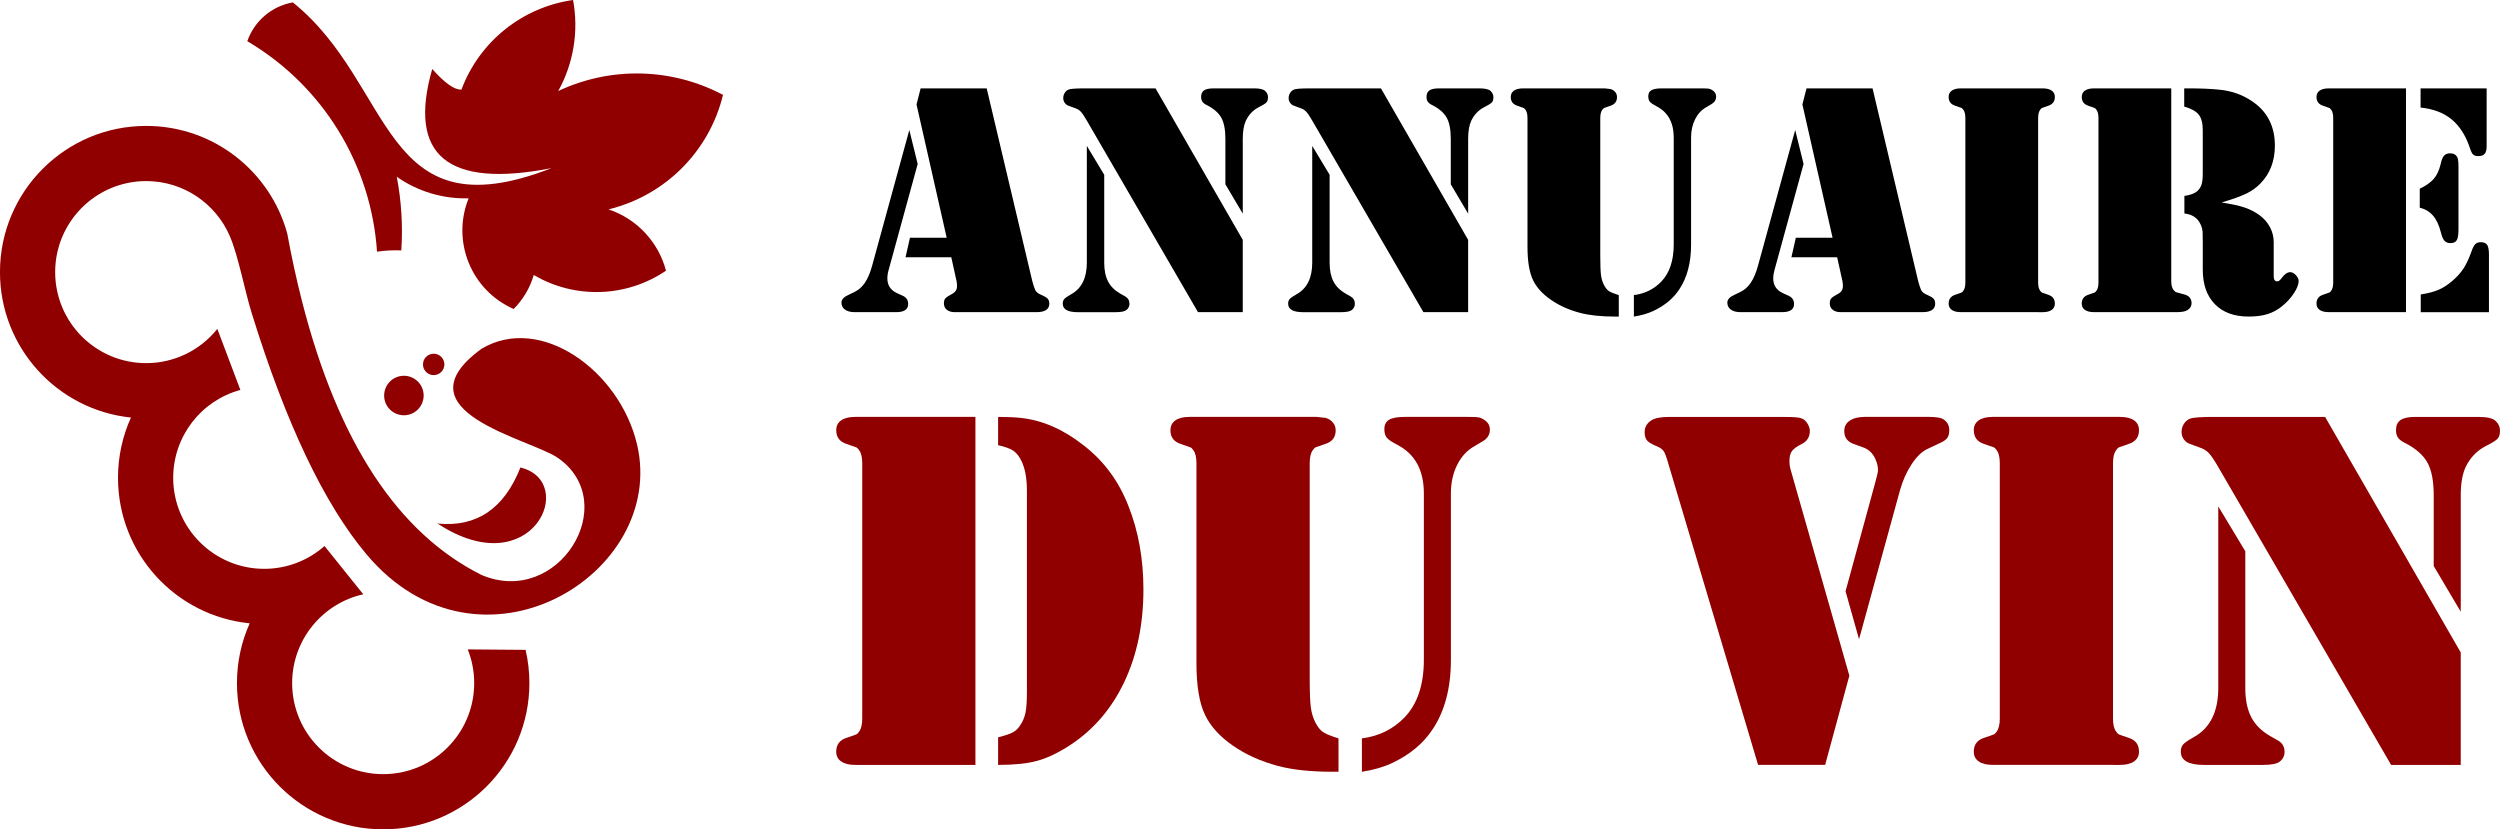 <?xml version="1.0" encoding="utf-8"?>
<!-- Generator: Adobe Illustrator 16.0.0, SVG Export Plug-In . SVG Version: 6.00 Build 0)  -->
<!DOCTYPE svg PUBLIC "-//W3C//DTD SVG 1.1//EN" "http://www.w3.org/Graphics/SVG/1.1/DTD/svg11.dtd">
<svg version="1.1" id="Calque_1" xmlns="http://www.w3.org/2000/svg" xmlns:xlink="http://www.w3.org/1999/xlink" x="0px" y="0px"
	 width="162.267px" height="53.83px" viewBox="0 0 162.267 53.83" enable-background="new 0 0 162.267 53.83" xml:space="preserve">
<g>
	<path fill-rule="evenodd" clip-rule="evenodd" fill="#910000" d="M37.196,0c-3.297,0.467-6.076,2.696-7.245,5.814
		c-0.446,0.03-1.078-0.415-1.897-1.337c-1.6,5.611,0.981,7.757,7.743,6.437C24.668,15.249,25.663,5.506,19.006,0.155
		c-1.367,0.244-2.497,1.207-2.955,2.519c4.91,2.895,8.045,8.021,8.42,13.662c0.522-0.078,1.05-0.104,1.576-0.083
		c0.107-1.596,0.009-3.203-0.294-4.779c1.364,0.955,3,1.445,4.664,1.399c-1.125,2.791,0.168,5.972,2.923,7.183
		c0.612-0.615,1.062-1.374,1.306-2.207c2.675,1.572,6.016,1.463,8.582-0.28c-0.494-1.87-1.896-3.366-3.731-3.98
		c3.672-0.892,6.541-3.759,7.431-7.431c-3.328-1.762-7.291-1.854-10.696-0.249C37.23,4.11,37.571,2.021,37.196,0L37.196,0z"/>
	<path fill-rule="evenodd" clip-rule="evenodd" fill="#910000" d="M23.578,38.573l-2.515-3.133
		c-1.042,0.921-2.412,1.481-3.913,1.481c-3.263,0-5.908-2.646-5.908-5.908c0-2.688,1.811-5.013,4.36-5.703
		c-0.355-0.925-0.854-2.245-1.496-3.962c-1.123,1.404-2.812,2.222-4.617,2.222c-3.263,0-5.908-2.645-5.908-5.908
		c0-3.263,2.645-5.908,5.908-5.908c2.428,0,4.514,1.465,5.422,3.559c0.554,1.276,0.968,3.53,1.421,4.994
		c2.224,7.182,4.709,12.407,7.458,15.675c7.348,8.734,19.538,1.278,17.559-7.131c-1.131-4.803-6.278-8.495-10.094-6.213
		c-5.602,4.083,3.222,5.851,4.982,7.1c4.145,2.94,0.007,9.694-4.978,7.584c-5.436-2.714-9.32-8.634-11.654-17.759
		c-0.372-1.456-0.688-2.926-0.96-4.403c-1.098-4.026-4.782-6.987-9.157-6.987c-5.242,0-9.49,4.249-9.49,9.49
		c0,4.907,3.725,8.945,8.502,9.439c-0.541,1.193-0.841,2.518-0.841,3.912c0,4.924,3.749,8.971,8.548,9.444
		c-0.532,1.185-0.827,2.498-0.827,3.881c0,5.242,4.249,9.491,9.49,9.491s9.491-4.249,9.491-9.491c0-0.742-0.085-1.465-0.247-2.158
		l-3.755-0.031c0.271,0.677,0.419,1.417,0.419,2.189c0,3.263-2.645,5.908-5.908,5.908c-3.263,0-5.908-2.646-5.908-5.908
		C18.964,41.521,20.938,39.163,23.578,38.573L23.578,38.573z M28.4,33.981c6.138,4.031,9.161-2.724,5.379-3.638
		C32.724,33.021,30.931,34.234,28.4,33.981L28.4,33.981z M26.216,26.954c0.708,0,1.282-0.574,1.282-1.282s-0.574-1.282-1.282-1.282
		c-0.709,0-1.283,0.574-1.283,1.282S25.507,26.954,26.216,26.954L26.216,26.954z M27.454,23.653c0,0.384,0.311,0.695,0.695,0.695
		c0.383,0,0.695-0.312,0.695-0.695s-0.312-0.694-0.695-0.694C27.765,22.959,27.454,23.27,27.454,23.653L27.454,23.653z"/>
</g>
<g>
	<g>
		<path d="M59.021,8.439l0.543,2.203l-1.884,6.874c-0.057,0.199-0.084,0.383-0.084,0.554c0,0.446,0.208,0.765,0.628,0.957
			l0.371,0.17c0.234,0.107,0.352,0.284,0.352,0.532c0,0.355-0.26,0.532-0.776,0.532h-2.703c-0.263,0-0.47-0.055-0.622-0.165
			c-0.153-0.109-0.229-0.261-0.229-0.452c0-0.206,0.156-0.375,0.469-0.511c0.29-0.128,0.505-0.243,0.644-0.346
			s0.271-0.243,0.399-0.421c0.198-0.291,0.361-0.677,0.489-1.159L59.021,8.439z M59.755,5.736h4.288l2.958,12.502
			c0.057,0.22,0.12,0.416,0.191,0.585c0.064,0.135,0.206,0.245,0.426,0.331c0.184,0.078,0.312,0.156,0.383,0.234
			c0.071,0.079,0.106,0.185,0.106,0.319c0,0.369-0.276,0.554-0.83,0.554h-5.31c-0.212,0-0.383-0.051-0.511-0.154
			s-0.19-0.239-0.19-0.41c0-0.142,0.027-0.248,0.084-0.319c0.058-0.071,0.185-0.16,0.384-0.266c0.142-0.071,0.24-0.149,0.297-0.234
			s0.086-0.191,0.086-0.319c0-0.121-0.011-0.228-0.032-0.32l-0.34-1.542h-2.969l0.287-1.267h2.383l-1.958-8.65L59.755,5.736z"/>
		<path d="M70.544,9.472l1.128,1.873v5.703c0,0.497,0.083,0.905,0.251,1.224c0.166,0.319,0.43,0.582,0.792,0.788l0.319,0.181
			c0.184,0.106,0.276,0.266,0.276,0.479c0,0.163-0.067,0.298-0.202,0.405c-0.113,0.092-0.348,0.138-0.702,0.138h-2.458
			c-0.645,0-0.968-0.185-0.968-0.554c0-0.128,0.033-0.229,0.101-0.303c0.067-0.075,0.215-0.176,0.441-0.304
			c0.682-0.375,1.021-1.061,1.021-2.053V9.472z M75.003,5.736l5.66,9.832v4.692h-2.905L70.533,7.812
			c-0.155-0.271-0.283-0.458-0.383-0.564c-0.099-0.106-0.227-0.185-0.384-0.234l-0.403-0.149c-0.106-0.035-0.192-0.099-0.255-0.191
			c-0.064-0.092-0.096-0.195-0.096-0.309c0-0.12,0.031-0.232,0.096-0.335c0.063-0.103,0.148-0.175,0.255-0.218
			c0.12-0.049,0.446-0.075,0.979-0.075H75.003z M80.663,13.866l-1.127-1.904V9.014c0-0.596-0.088-1.052-0.262-1.367
			s-0.48-0.587-0.921-0.813c-0.148-0.071-0.251-0.148-0.308-0.23C77.989,6.523,77.96,6.418,77.96,6.29
			c0-0.191,0.063-0.332,0.187-0.42c0.124-0.088,0.324-0.133,0.602-0.133h2.659c0.362,0,0.601,0.057,0.713,0.171
			c0.121,0.113,0.182,0.249,0.182,0.404c0,0.149-0.033,0.261-0.101,0.335c-0.068,0.074-0.229,0.176-0.484,0.304
			c-0.377,0.191-0.66,0.485-0.852,0.882c-0.135,0.291-0.202,0.685-0.202,1.182V13.866z"/>
		<path d="M85.174,9.472l1.128,1.873v5.703c0,0.497,0.083,0.905,0.25,1.224s0.431,0.582,0.793,0.788l0.319,0.181
			c0.184,0.106,0.276,0.266,0.276,0.479c0,0.163-0.067,0.298-0.202,0.405c-0.114,0.092-0.348,0.138-0.702,0.138h-2.458
			c-0.645,0-0.968-0.185-0.968-0.554c0-0.128,0.033-0.229,0.101-0.303c0.067-0.075,0.215-0.176,0.441-0.304
			c0.682-0.375,1.021-1.061,1.021-2.053V9.472z M89.633,5.736l5.659,9.832v4.692h-2.904L85.163,7.812
			c-0.155-0.271-0.283-0.458-0.383-0.564c-0.099-0.106-0.227-0.185-0.384-0.234l-0.403-0.149c-0.106-0.035-0.192-0.099-0.255-0.191
			c-0.064-0.092-0.096-0.195-0.096-0.309c0-0.12,0.031-0.232,0.096-0.335c0.063-0.103,0.148-0.175,0.255-0.218
			c0.12-0.049,0.446-0.075,0.979-0.075H89.633z M95.292,13.866l-1.127-1.904V9.014c0-0.596-0.087-1.052-0.261-1.367
			s-0.48-0.587-0.921-0.813c-0.148-0.071-0.251-0.148-0.308-0.23C92.619,6.523,92.59,6.418,92.59,6.29
			c0-0.191,0.063-0.332,0.187-0.42c0.124-0.088,0.324-0.133,0.602-0.133h2.659c0.362,0,0.601,0.057,0.713,0.171
			c0.121,0.113,0.182,0.249,0.182,0.404c0,0.149-0.033,0.261-0.101,0.335c-0.068,0.074-0.229,0.176-0.484,0.304
			c-0.377,0.191-0.66,0.485-0.852,0.882c-0.135,0.291-0.203,0.685-0.203,1.182V13.866z"/>
		<path d="M99.144,16.015V7.674c0-0.249-0.042-0.43-0.127-0.543c-0.043-0.063-0.083-0.104-0.122-0.123
			c-0.04-0.017-0.176-0.065-0.41-0.144c-0.284-0.092-0.426-0.28-0.426-0.563c0-0.185,0.069-0.324,0.208-0.42
			c0.139-0.096,0.335-0.144,0.591-0.144h0.276h4.745h0.276l0.383,0.043c0.121,0.035,0.221,0.1,0.299,0.192s0.117,0.202,0.117,0.33
			c0,0.284-0.142,0.471-0.427,0.563c-0.233,0.079-0.37,0.127-0.408,0.144c-0.04,0.018-0.081,0.059-0.123,0.123
			c-0.085,0.113-0.128,0.294-0.128,0.543v8.927c0,0.603,0.017,1.023,0.048,1.26c0.032,0.238,0.098,0.453,0.197,0.644
			c0.093,0.177,0.195,0.305,0.308,0.383c0.114,0.078,0.331,0.167,0.649,0.266v1.393h-0.233c-0.922,0-1.688-0.082-2.298-0.245
			c-0.718-0.191-1.346-0.475-1.884-0.851c-0.539-0.375-0.922-0.797-1.148-1.266C99.265,17.689,99.144,16.966,99.144,16.015z
			 M106.05,20.547v-1.393c0.709-0.092,1.302-0.383,1.776-0.873c0.54-0.561,0.81-1.365,0.81-2.415V8.929
			c0-0.972-0.373-1.649-1.118-2.032c-0.22-0.114-0.363-0.211-0.43-0.293c-0.068-0.081-0.103-0.2-0.103-0.356
			c0-0.184,0.068-0.315,0.203-0.393c0.134-0.079,0.354-0.118,0.659-0.118h2.607c0.22,0,0.366,0.005,0.44,0.016
			c0.075,0.011,0.147,0.038,0.22,0.081c0.183,0.106,0.275,0.251,0.275,0.436c0,0.157-0.057,0.288-0.17,0.394
			c-0.035,0.036-0.188,0.131-0.458,0.288c-0.312,0.17-0.556,0.431-0.734,0.781c-0.177,0.351-0.265,0.75-0.265,1.197v6.949
			c0,1.191-0.263,2.17-0.788,2.937c-0.383,0.567-0.933,1.021-1.648,1.361C106.972,20.346,106.547,20.47,106.05,20.547z"/>
		<path d="M116.521,8.439l0.543,2.203l-1.884,6.874c-0.057,0.199-0.085,0.383-0.085,0.554c0,0.446,0.208,0.765,0.628,0.957
			l0.371,0.17c0.235,0.107,0.353,0.284,0.353,0.532c0,0.355-0.26,0.532-0.777,0.532h-2.702c-0.264,0-0.471-0.055-0.623-0.165
			c-0.152-0.109-0.229-0.261-0.229-0.452c0-0.206,0.155-0.375,0.468-0.511c0.291-0.128,0.506-0.243,0.645-0.346
			c0.138-0.103,0.271-0.243,0.398-0.421c0.199-0.291,0.362-0.677,0.49-1.159L116.521,8.439z M117.255,5.736h4.287l2.959,12.502
			c0.057,0.22,0.12,0.416,0.19,0.585c0.064,0.135,0.206,0.245,0.427,0.331c0.184,0.078,0.311,0.156,0.383,0.234
			c0.071,0.079,0.106,0.185,0.106,0.319c0,0.369-0.277,0.554-0.831,0.554h-5.309c-0.213,0-0.383-0.051-0.511-0.154
			s-0.191-0.239-0.191-0.41c0-0.142,0.028-0.248,0.085-0.319s0.185-0.16,0.383-0.266c0.142-0.071,0.24-0.149,0.298-0.234
			c0.057-0.085,0.086-0.191,0.086-0.319c0-0.121-0.011-0.228-0.032-0.32l-0.341-1.542h-2.969l0.288-1.267h2.383l-1.958-8.65
			L117.255,5.736z"/>
		<path d="M132.3,20.261h-4.745h-0.277c-0.256,0-0.452-0.048-0.591-0.144c-0.138-0.096-0.207-0.232-0.207-0.41
			c0-0.291,0.142-0.482,0.426-0.574c0.233-0.078,0.371-0.125,0.41-0.144c0.038-0.018,0.079-0.058,0.122-0.123
			c0.085-0.113,0.128-0.294,0.128-0.542V7.674c0-0.249-0.043-0.43-0.128-0.543c-0.043-0.063-0.084-0.104-0.122-0.123
			c-0.039-0.017-0.177-0.065-0.41-0.144c-0.284-0.092-0.426-0.283-0.426-0.574c0-0.177,0.069-0.313,0.207-0.41
			c0.139-0.096,0.335-0.144,0.591-0.144h0.277h4.745h0.276c0.256,0,0.452,0.048,0.591,0.144c0.139,0.096,0.207,0.233,0.207,0.41
			c0,0.291-0.142,0.482-0.425,0.574c-0.234,0.079-0.37,0.127-0.41,0.144c-0.039,0.018-0.079,0.059-0.122,0.123
			c-0.085,0.113-0.128,0.294-0.128,0.543v10.651c0,0.248,0.043,0.429,0.128,0.542c0.043,0.064,0.083,0.105,0.122,0.123
			c0.04,0.018,0.176,0.065,0.41,0.144c0.283,0.092,0.425,0.283,0.425,0.574c0,0.178-0.068,0.314-0.207,0.41
			s-0.335,0.144-0.591,0.144H132.3z"/>
		<path d="M140.929,5.736v12.502c0,0.277,0.054,0.476,0.159,0.596c0.058,0.072,0.109,0.116,0.16,0.133
			c0.05,0.018,0.213,0.062,0.489,0.133c0.341,0.079,0.511,0.274,0.511,0.585c0,0.185-0.092,0.334-0.276,0.448
			c-0.136,0.084-0.358,0.127-0.671,0.127h-0.361h-4.746h-0.276c-0.256,0-0.452-0.048-0.591-0.144
			c-0.138-0.096-0.207-0.232-0.207-0.41c0-0.291,0.142-0.482,0.425-0.574c0.234-0.078,0.372-0.125,0.41-0.144
			c0.039-0.018,0.08-0.058,0.123-0.123c0.084-0.113,0.127-0.294,0.127-0.542V7.674c0-0.249-0.043-0.43-0.127-0.543
			c-0.043-0.063-0.084-0.104-0.123-0.123c-0.038-0.017-0.176-0.065-0.41-0.144c-0.283-0.092-0.425-0.283-0.425-0.574
			c0-0.177,0.069-0.313,0.207-0.41c0.139-0.096,0.335-0.144,0.591-0.144h0.276H140.929z M144.195,13.143
			c0.653,0.1,1.154,0.209,1.505,0.33c0.352,0.121,0.669,0.284,0.953,0.489c0.298,0.22,0.526,0.483,0.687,0.788
			c0.159,0.305,0.239,0.628,0.239,0.968v2.203c0,0.227,0.074,0.34,0.223,0.34c0.058,0,0.105-0.016,0.145-0.048
			c0.038-0.031,0.094-0.093,0.165-0.186c0.177-0.242,0.357-0.362,0.542-0.362c0.121,0,0.241,0.063,0.361,0.191
			c0.121,0.128,0.182,0.255,0.182,0.383c0,0.22-0.105,0.488-0.314,0.804c-0.209,0.316-0.47,0.598-0.781,0.846
			c-0.291,0.234-0.606,0.402-0.948,0.505c-0.34,0.102-0.74,0.153-1.202,0.153c-0.936,0-1.667-0.267-2.191-0.803
			c-0.525-0.536-0.787-1.283-0.787-2.24v-1.787c0-0.397-0.004-0.628-0.011-0.691c-0.035-0.285-0.135-0.529-0.298-0.734
			c-0.206-0.249-0.5-0.394-0.884-0.437v-1.139c0.384-0.056,0.657-0.156,0.82-0.297c0.142-0.127,0.239-0.272,0.292-0.437
			c0.054-0.163,0.08-0.403,0.08-0.723v-2.82c0-0.446-0.087-0.78-0.261-0.999c-0.174-0.22-0.488-0.394-0.942-0.522V5.736h0.277
			c0.787,0,1.457,0.029,2.011,0.086c0.822,0.078,1.557,0.348,2.203,0.808c0.929,0.66,1.394,1.601,1.394,2.82
			c0,1-0.312,1.819-0.937,2.458c-0.263,0.27-0.568,0.489-0.92,0.66C145.445,12.738,144.911,12.93,144.195,13.143z"/>
		<path d="M156.165,5.736v14.524h-4.735h-0.276c-0.256,0-0.452-0.048-0.591-0.144s-0.207-0.232-0.207-0.41
			c0-0.291,0.142-0.482,0.425-0.574c0.234-0.078,0.372-0.125,0.41-0.144c0.039-0.018,0.08-0.058,0.123-0.123
			c0.084-0.113,0.127-0.294,0.127-0.542V7.674c0-0.249-0.043-0.43-0.127-0.543c-0.043-0.063-0.084-0.104-0.123-0.123
			c-0.038-0.017-0.176-0.065-0.41-0.144c-0.283-0.092-0.425-0.283-0.425-0.574c0-0.177,0.068-0.313,0.207-0.41
			c0.139-0.096,0.335-0.144,0.591-0.144h0.276H156.165z M157.059,13.483v-1.234c0.411-0.199,0.716-0.415,0.916-0.648
			c0.198-0.235,0.343-0.546,0.436-0.937c0.057-0.27,0.131-0.455,0.223-0.558c0.093-0.103,0.224-0.155,0.395-0.155
			c0.227,0,0.383,0.089,0.468,0.266c0.05,0.092,0.075,0.302,0.075,0.628v4.054c0,0.333-0.038,0.563-0.112,0.691
			c-0.074,0.127-0.211,0.191-0.409,0.191c-0.163,0-0.291-0.049-0.384-0.148c-0.092-0.1-0.166-0.267-0.223-0.5
			c-0.121-0.489-0.293-0.866-0.517-1.128C157.703,13.741,157.413,13.567,157.059,13.483z M157.112,5.736h4.288v3.768
			c0,0.22-0.043,0.379-0.128,0.479c-0.086,0.099-0.22,0.149-0.404,0.149c-0.157,0-0.27-0.032-0.341-0.097
			c-0.07-0.063-0.138-0.194-0.202-0.393c-0.27-0.823-0.665-1.451-1.187-1.884c-0.521-0.432-1.196-0.691-2.026-0.777V5.736z
			 M157.123,20.261v-1.149c0.461-0.071,0.842-0.169,1.144-0.297c0.301-0.127,0.604-0.323,0.91-0.586
			c0.305-0.262,0.547-0.534,0.729-0.813c0.181-0.28,0.352-0.65,0.517-1.112c0.077-0.226,0.158-0.381,0.244-0.462
			c0.085-0.082,0.202-0.123,0.352-0.123c0.198,0,0.337,0.058,0.414,0.175c0.078,0.118,0.117,0.322,0.117,0.612v3.756H157.123z"/>
	</g>
	<g>
		<path fill="#910000" d="M63.312,27.06v22.588h-7.364h-0.43c-0.397,0-0.703-0.074-0.918-0.224
			c-0.216-0.149-0.323-0.361-0.323-0.638c0-0.451,0.221-0.749,0.662-0.893c0.364-0.121,0.576-0.196,0.637-0.224
			c0.062-0.027,0.124-0.091,0.191-0.19c0.132-0.177,0.198-0.458,0.198-0.844V30.071c0-0.386-0.066-0.667-0.198-0.845
			c-0.067-0.099-0.13-0.162-0.191-0.19c-0.061-0.027-0.272-0.102-0.637-0.223c-0.441-0.143-0.662-0.441-0.662-0.893
			c0-0.276,0.107-0.488,0.323-0.638c0.215-0.149,0.521-0.223,0.918-0.223h0.43H63.312z M66.654,44.915V31.858
			c0-0.805-0.116-1.446-0.348-1.92c-0.144-0.308-0.32-0.535-0.529-0.679c-0.21-0.143-0.541-0.264-0.993-0.364V27.06
			c0.584,0,1.081,0.022,1.489,0.066c1.4,0.155,2.759,0.75,4.071,1.787c1.301,1.004,2.267,2.311,2.896,3.921
			c0.65,1.634,0.976,3.442,0.976,5.428c0,2.251-0.413,4.251-1.24,5.999c-0.828,1.749-2.014,3.125-3.558,4.129
			c-0.751,0.485-1.447,0.816-2.094,0.992c-0.646,0.178-1.492,0.266-2.54,0.266V47.86c0.463-0.121,0.786-0.232,0.969-0.331
			c0.182-0.1,0.339-0.254,0.471-0.464c0.166-0.242,0.279-0.515,0.34-0.818C66.623,45.943,66.654,45.5,66.654,44.915z"/>
		<path fill="#910000" d="M77.658,43.045V30.071c0-0.386-0.066-0.667-0.198-0.845c-0.066-0.099-0.13-0.162-0.191-0.19
			c-0.06-0.027-0.272-0.102-0.637-0.223c-0.44-0.143-0.662-0.436-0.662-0.877c0-0.287,0.107-0.504,0.323-0.654
			c0.215-0.149,0.521-0.223,0.918-0.223h0.431h7.38h0.431l0.596,0.066c0.188,0.055,0.341,0.155,0.464,0.297
			c0.121,0.144,0.181,0.314,0.181,0.513c0,0.441-0.221,0.734-0.662,0.877c-0.363,0.121-0.576,0.196-0.637,0.223
			c-0.061,0.028-0.124,0.091-0.189,0.19c-0.133,0.177-0.198,0.458-0.198,0.845v13.884c0,0.938,0.024,1.591,0.073,1.961
			c0.05,0.369,0.151,0.703,0.307,1.001c0.144,0.275,0.304,0.474,0.479,0.596c0.177,0.121,0.513,0.26,1.01,0.414v2.167h-0.363
			c-1.436,0-2.627-0.127-3.574-0.38c-1.115-0.299-2.091-0.739-2.93-1.324c-0.838-0.584-1.434-1.241-1.787-1.969
			C77.845,45.647,77.658,44.523,77.658,43.045z M88.397,50.094v-2.167c1.104-0.144,2.024-0.596,2.764-1.358
			c0.838-0.87,1.257-2.123,1.257-3.755v-10.79c0-1.511-0.578-2.565-1.736-3.161c-0.343-0.176-0.565-0.327-0.671-0.455
			c-0.105-0.126-0.157-0.311-0.157-0.554c0-0.287,0.104-0.491,0.314-0.613c0.21-0.122,0.551-0.182,1.026-0.182h4.054
			c0.342,0,0.571,0.009,0.687,0.025s0.229,0.058,0.339,0.125c0.288,0.165,0.431,0.392,0.431,0.678c0,0.243-0.088,0.446-0.265,0.612
			c-0.056,0.056-0.293,0.204-0.711,0.446c-0.486,0.265-0.866,0.671-1.143,1.217c-0.275,0.545-0.413,1.166-0.413,1.861v10.805
			c0,1.854-0.409,3.376-1.225,4.567c-0.596,0.883-1.451,1.589-2.565,2.119C89.831,49.779,89.169,49.973,88.397,50.094z"/>
		<path fill="#910000" d="M120.036,43.855l-1.572,5.792h-4.352l-5.892-19.774c-0.088-0.299-0.17-0.5-0.248-0.604
			c-0.077-0.105-0.198-0.195-0.363-0.272c-0.354-0.144-0.585-0.276-0.695-0.397c-0.109-0.121-0.166-0.304-0.166-0.546
			c0-0.331,0.149-0.59,0.448-0.778c0.23-0.143,0.611-0.215,1.141-0.215h7.364c0.463,0,0.78,0.011,0.951,0.033
			c0.171,0.021,0.312,0.065,0.422,0.132c0.11,0.078,0.204,0.188,0.281,0.331c0.077,0.144,0.116,0.281,0.116,0.414
			c0,0.408-0.193,0.701-0.579,0.877c-0.287,0.144-0.483,0.29-0.588,0.438c-0.104,0.149-0.157,0.362-0.157,0.638
			c0,0.176,0.017,0.331,0.05,0.463L120.036,43.855z M120.665,41.49l-0.877-3.112l1.903-6.967c0.121-0.44,0.187-0.711,0.199-0.811
			c0.021-0.243-0.034-0.513-0.167-0.811c-0.176-0.386-0.452-0.64-0.826-0.762l-0.547-0.199c-0.43-0.143-0.645-0.424-0.645-0.844
			c0-0.297,0.121-0.526,0.363-0.687c0.243-0.159,0.579-0.239,1.01-0.239h4.054c0.508,0,0.838,0.049,0.993,0.149
			c0.265,0.165,0.396,0.402,0.396,0.711c0,0.209-0.04,0.375-0.123,0.496c-0.083,0.121-0.235,0.231-0.455,0.331l-0.845,0.397
			c-0.354,0.167-0.692,0.494-1.018,0.985c-0.325,0.491-0.576,1.051-0.753,1.679L120.665,41.49z"/>
		<path fill="#910000" d="M137.164,49.647h-7.381h-0.43c-0.397,0-0.703-0.074-0.918-0.224c-0.216-0.149-0.323-0.361-0.323-0.638
			c0-0.451,0.222-0.749,0.662-0.893c0.364-0.121,0.576-0.196,0.637-0.224c0.062-0.027,0.125-0.091,0.191-0.19
			c0.132-0.177,0.198-0.458,0.198-0.844V30.071c0-0.386-0.066-0.667-0.198-0.845c-0.066-0.099-0.13-0.162-0.191-0.19
			c-0.061-0.027-0.272-0.102-0.637-0.223c-0.44-0.143-0.662-0.441-0.662-0.893c0-0.276,0.107-0.488,0.323-0.638
			c0.215-0.149,0.521-0.223,0.918-0.223h0.43h7.381h0.431c0.396,0,0.703,0.074,0.919,0.223c0.214,0.149,0.321,0.362,0.321,0.638
			c0,0.452-0.22,0.75-0.661,0.893c-0.364,0.121-0.577,0.196-0.638,0.223c-0.061,0.028-0.124,0.091-0.189,0.19
			c-0.133,0.177-0.199,0.458-0.199,0.845v16.564c0,0.386,0.066,0.667,0.199,0.844c0.065,0.1,0.129,0.163,0.189,0.19
			s0.273,0.103,0.638,0.224c0.441,0.144,0.661,0.441,0.661,0.893c0,0.276-0.107,0.488-0.321,0.638
			c-0.216,0.149-0.522,0.224-0.919,0.224H137.164z"/>
		<path fill="#910000" d="M143.98,32.868l1.755,2.912v8.87c0,0.773,0.129,1.407,0.389,1.903c0.259,0.497,0.67,0.905,1.232,1.225
			l0.497,0.281c0.286,0.165,0.431,0.413,0.431,0.745c0,0.253-0.105,0.463-0.314,0.629c-0.178,0.143-0.541,0.215-1.093,0.215h-3.822
			c-1.004,0-1.506-0.287-1.506-0.861c0-0.198,0.053-0.355,0.157-0.471c0.104-0.116,0.333-0.272,0.687-0.472
			c1.06-0.585,1.588-1.649,1.588-3.194V32.868z M150.915,27.06l8.804,15.29v7.298H155.2l-11.235-19.361
			c-0.242-0.418-0.441-0.712-0.596-0.877c-0.154-0.166-0.354-0.287-0.596-0.364l-0.629-0.232c-0.165-0.055-0.298-0.155-0.397-0.297
			c-0.099-0.144-0.149-0.304-0.149-0.481c0-0.187,0.051-0.36,0.149-0.521c0.1-0.16,0.232-0.273,0.397-0.339
			c0.188-0.077,0.695-0.116,1.522-0.116H150.915z M159.719,39.702l-1.754-2.962v-4.584c0-0.926-0.136-1.635-0.406-2.126
			c-0.271-0.49-0.748-0.912-1.432-1.265c-0.23-0.111-0.392-0.229-0.479-0.356c-0.088-0.126-0.132-0.289-0.132-0.487
			c0-0.298,0.096-0.516,0.289-0.654c0.192-0.138,0.505-0.207,0.936-0.207h4.137c0.563,0,0.932,0.088,1.108,0.265
			c0.188,0.176,0.281,0.385,0.281,0.628c0,0.232-0.053,0.406-0.156,0.521c-0.105,0.116-0.356,0.273-0.754,0.471
			c-0.585,0.298-1.026,0.756-1.323,1.374c-0.211,0.453-0.314,1.065-0.314,1.836V39.702z"/>
	</g>
</g>
</svg>

